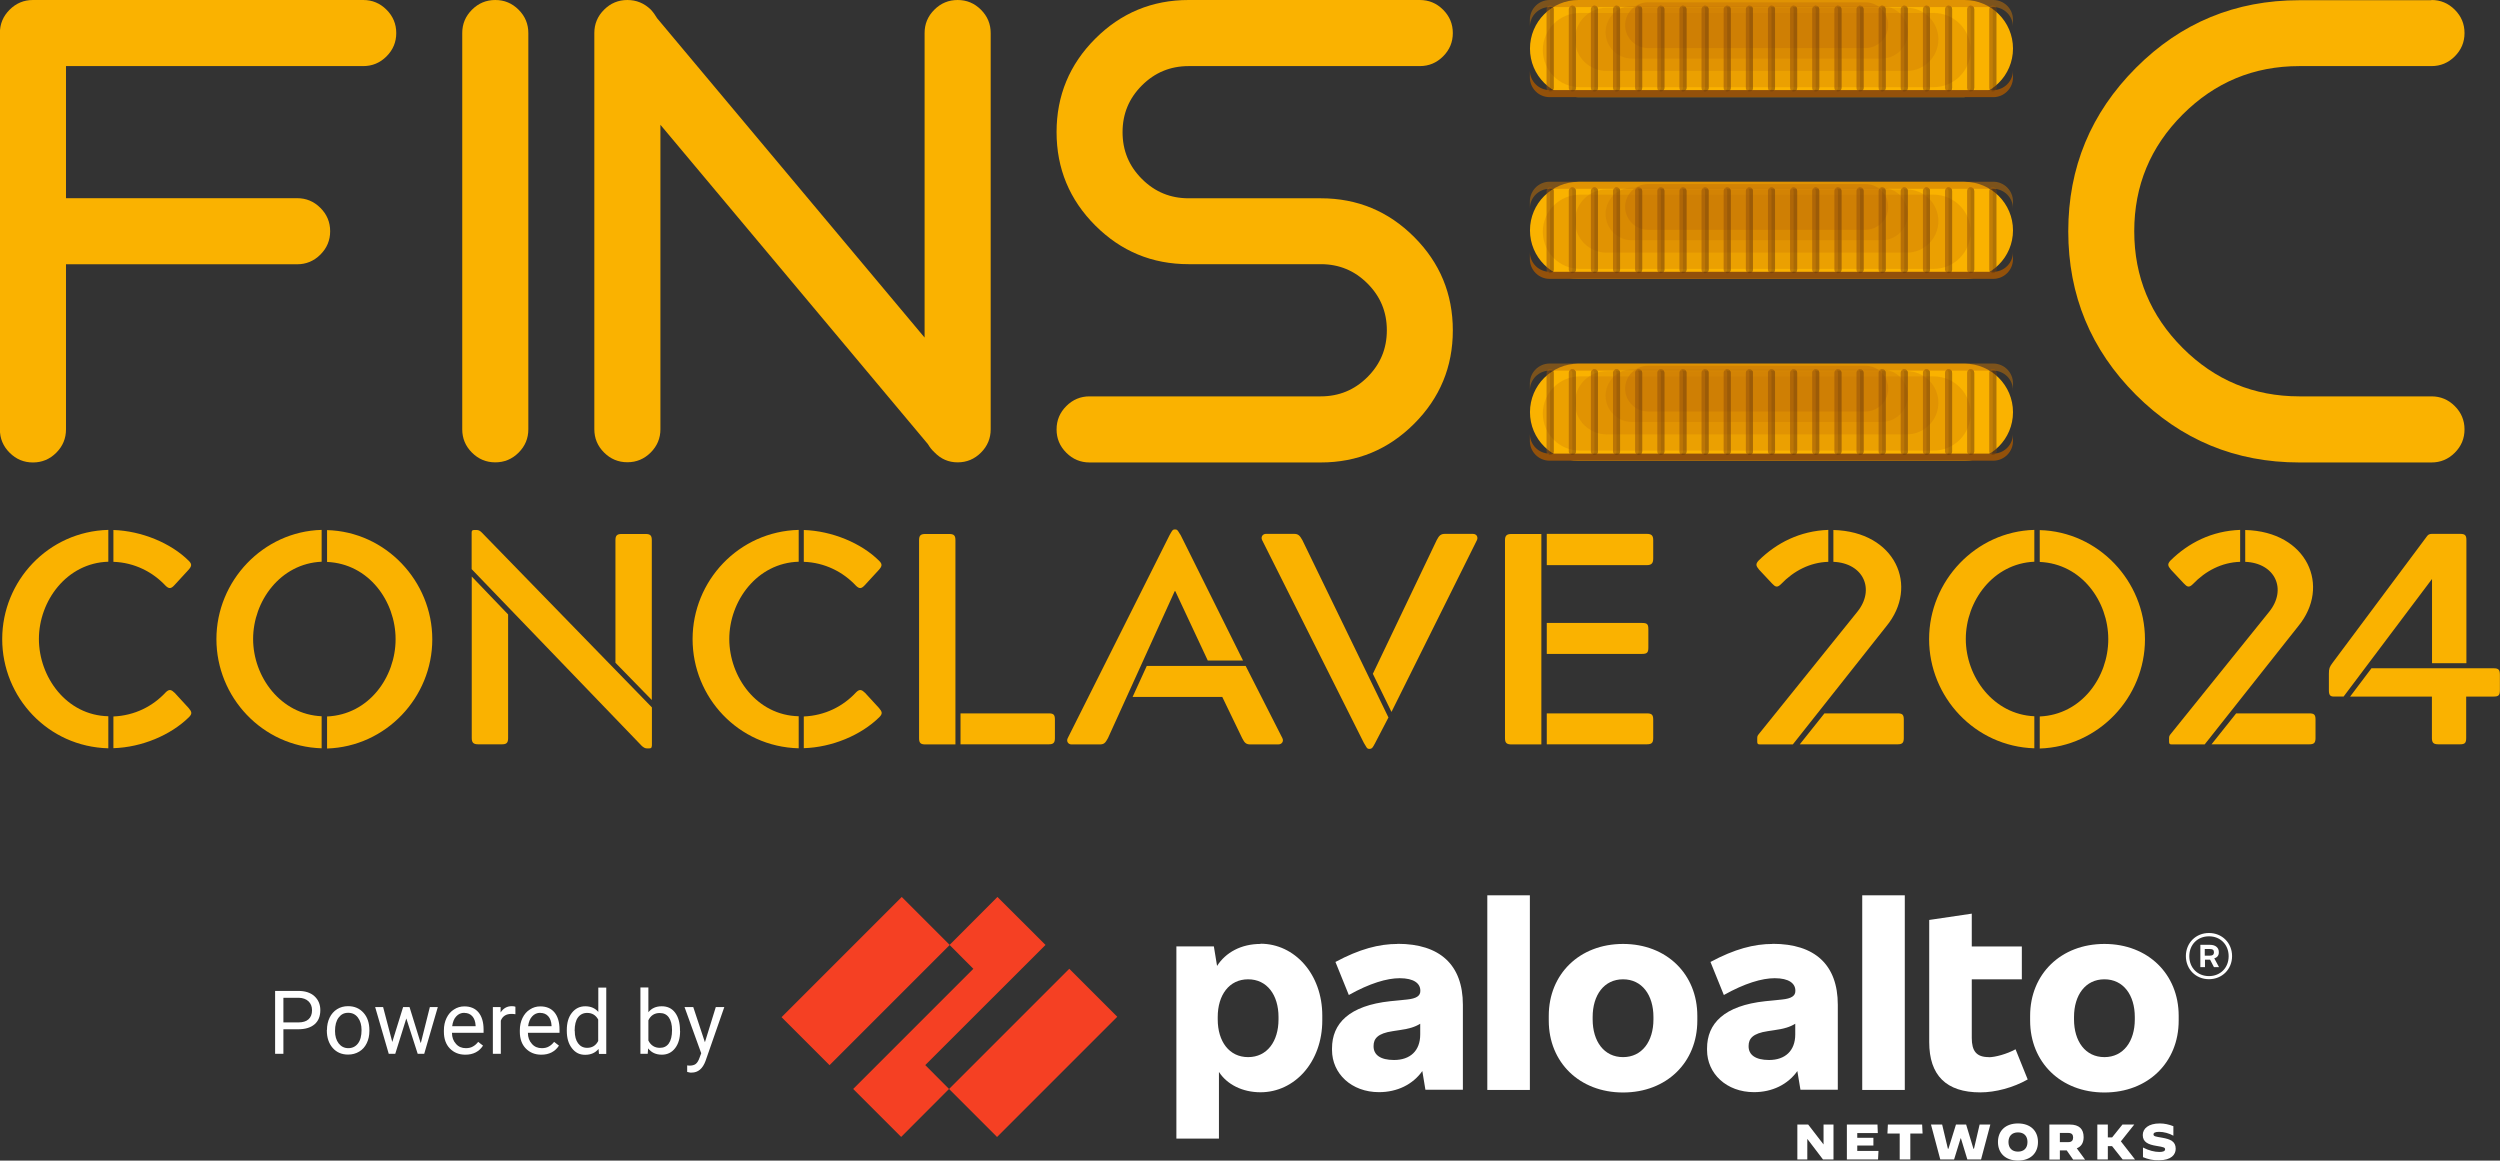 <?xml version="1.0" encoding="UTF-8"?>
<svg xmlns="http://www.w3.org/2000/svg" viewBox="0 0 226.18 105">
  <rect x="0" y="0" width="226.18" height="105" fill="#333333" stroke="none"/>
  <defs>
    <style>
      .cls-1 {
        opacity: .5;
      }

      .cls-1, .cls-2 {
        fill: #c77407;
        mix-blend-mode: screen;
      }

      .cls-1, .cls-2, .cls-3, .cls-4, .cls-5, .cls-6, .cls-7 {
        stroke-width: 0px;
      }

      .cls-2 {
        opacity: .28;
      }

      .cls-3 {
        fill: #f54023;
      }

      .cls-4 {
        fill: #fab200;
      }

      .cls-8 {
        isolation: isolate;
      }

      .cls-5 {
        fill: #703d09;
      }

      .cls-6 {
        fill: #fff;
      }

      .cls-9 {
        mix-blend-mode: multiply;
        opacity: .54;
      }

      .cls-7 {
        fill: #93510a;
      }
    </style>
  </defs>
  <g class="cls-8">
    <g id="Layer_2" data-name="Layer 2">
      <g id="OBJECTS">
        <g id="v3">
          <g>
            <g id="FINSEC_Logo" data-name="FINSEC Logo">
              <g>
                <path class="cls-4" d="M32.86,0c.82,0,1.52.29,2.11.88.59.59.88,1.29.88,2.11s-.29,1.52-.88,2.11c-.59.59-1.29.88-2.11.88H5.97v11.95h20.91c.82,0,1.52.29,2.11.88s.88,1.29.88,2.11-.29,1.52-.88,2.11-1.29.88-2.11.88H5.97v14.94c0,.82-.29,1.52-.88,2.11-.59.59-1.29.88-2.11.88s-1.52-.29-2.11-.88-.88-1.29-.88-2.11V2.99c0-.82.29-1.52.88-2.11s1.29-.88,2.11-.88h29.87Z"/>
                <path class="cls-4" d="M41.82,2.99c0-.82.29-1.52.88-2.11s1.29-.88,2.11-.88,1.52.29,2.11.88c.59.59.88,1.29.88,2.11v35.85c0,.82-.29,1.52-.88,2.11-.59.59-1.29.88-2.11.88s-1.52-.29-2.11-.88-.88-1.29-.88-2.11V2.99Z"/>
                <path class="cls-4" d="M59.75,38.83c0,.82-.29,1.52-.88,2.11-.59.59-1.29.88-2.11.88s-1.52-.29-2.11-.88-.88-1.29-.88-2.11V2.99c0-.82.29-1.52.88-2.11s1.29-.88,2.11-.88,1.52.29,2.12.87c.22.24.41.5.57.78l24.2,28.89V2.99c0-.82.29-1.52.88-2.11s1.29-.88,2.11-.88,1.52.29,2.11.88c.59.59.88,1.29.88,2.11v35.85c0,.82-.29,1.52-.88,2.11-.59.59-1.29.88-2.11.88s-1.51-.3-2.09-.9c-.24-.22-.44-.47-.6-.75l-24.2-28.89v27.54Z"/>
                <path class="cls-4" d="M128.45,0c.82,0,1.52.29,2.11.88.59.59.88,1.29.88,2.11s-.29,1.52-.88,2.11c-.59.59-1.29.88-2.11.88h-20.91c-1.65,0-3.06.58-4.23,1.75s-1.75,2.57-1.75,4.23.58,3.06,1.75,4.23,2.57,1.75,4.23,1.75h11.95c3.31,0,6.12,1.17,8.45,3.5s3.5,5.15,3.5,8.45-1.17,6.12-3.5,8.45-5.15,3.5-8.45,3.5h-20.91c-.82,0-1.52-.29-2.11-.88s-.88-1.29-.88-2.11.29-1.52.88-2.11,1.29-.88,2.11-.88h20.91c1.65,0,3.06-.58,4.23-1.75,1.17-1.17,1.75-2.57,1.75-4.23s-.58-3.06-1.75-4.23-2.57-1.75-4.23-1.75h-11.95c-3.31,0-6.12-1.17-8.45-3.5-2.33-2.33-3.5-5.15-3.5-8.45s1.17-6.12,3.5-8.45c2.33-2.33,5.15-3.5,8.45-3.5h20.91Z"/>
                <path class="cls-4" d="M219.98,0c.82,0,1.52.29,2.11.88.59.59.88,1.29.88,2.11s-.29,1.52-.88,2.11c-.59.59-1.29.88-2.11.88h-11.95c-4.12,0-7.64,1.46-10.56,4.38-2.92,2.92-4.38,6.44-4.38,10.56s1.46,7.64,4.38,10.56,6.44,4.38,10.56,4.38h11.95c.82,0,1.52.29,2.11.88.59.59.88,1.29.88,2.11s-.29,1.52-.88,2.11c-.59.59-1.29.88-2.11.88h-11.95c-5.78,0-10.7-2.04-14.79-6.12-4.08-4.08-6.12-9.01-6.12-14.79s2.04-10.7,6.12-14.79,9.01-6.12,14.79-6.12h11.95Z"/>
              </g>
              <g>
                <path class="cls-4" d="M177.73,8.79h-34.92c-2.43,0-4.39-1.97-4.39-4.39h0C138.42,1.97,140.38,0,142.81,0h34.92c2.43,0,4.39,1.97,4.39,4.39h0c0,2.43-1.97,4.39-4.39,4.39Z"/>
                <path class="cls-2" d="M174.93,7.89h-31.99c-1.86,0-3.36-1.51-3.36-3.36h0c0-1.86,1.51-3.36,3.36-3.36h31.99c1.86,0,3.36,1.51,3.36,3.36h0c0,1.86-1.51,3.36-3.36,3.36Z"/>
                <path class="cls-2" d="M172.51,6.42h-27.16c-1.58,0-2.86-1.28-2.86-2.86h0c0-1.58,1.28-2.86,2.86-2.86h27.16c1.58,0,2.86,1.28,2.86,2.86h0c0,1.58-1.28,2.86-2.86,2.86Z"/>
                <path class="cls-2" d="M170.23,5.3h-22.59c-1.31,0-2.38-1.06-2.38-2.38h0c0-1.31,1.06-2.38,2.38-2.38h22.59c1.31,0,2.38,1.06,2.38,2.38h0c0,1.31-1.06,2.38-2.38,2.38Z"/>
                <path class="cls-1" d="M168.76,4.35h-19.66c-1.14,0-2.07-.93-2.07-2.07h0c0-1.14.93-2.07,2.07-2.07h19.66c1.14,0,2.07.93,2.07,2.07h0c0,1.14-.93,2.07-2.07,2.07Z"/>
                <path class="cls-7" d="M180.33,8.15h-40.13c-.99,0-1.79-.8-1.79-1.79v.64c0,.99.8,1.79,1.79,1.79h40.13c.99,0,1.79-.8,1.79-1.79v-.64c0,.99-.8,1.79-1.79,1.79Z"/>
                <g class="cls-9">
                  <g>
                    <path class="cls-7" d="M140.24,8.28c-.18,0-.32-.14-.32-.32V.83c0-.18.14-.32.32-.32s.32.14.32.32v7.13c0,.18-.14.32-.32.32Z"/>
                    <path class="cls-5" d="M140.24.51c-.06,0-.11.02-.16.05.09.06.16.15.16.27v7.13c0,.12-.07.22-.16.27.05.03.1.05.16.05.18,0,.32-.14.32-.32V.83c0-.18-.14-.32-.32-.32Z"/>
                  </g>
                  <g>
                    <path class="cls-7" d="M142.25,8.28c-.18,0-.32-.14-.32-.32V.83c0-.18.14-.32.32-.32s.32.14.32.32v7.13c0,.18-.14.32-.32.32Z"/>
                    <path class="cls-5" d="M142.25.51c-.06,0-.11.02-.16.05.09.06.16.15.16.27v7.13c0,.12-.07.22-.16.27.05.03.1.05.16.05.18,0,.32-.14.32-.32V.83c0-.18-.14-.32-.32-.32Z"/>
                  </g>
                  <g>
                    <path class="cls-7" d="M144.25,8.28c-.18,0-.32-.14-.32-.32V.83c0-.18.14-.32.32-.32s.32.14.32.32v7.13c0,.18-.14.32-.32.32Z"/>
                    <path class="cls-5" d="M144.25.51c-.06,0-.11.02-.16.05.09.06.16.15.16.27v7.13c0,.12-.07.22-.16.27.05.03.1.05.16.05.18,0,.32-.14.32-.32V.83c0-.18-.14-.32-.32-.32Z"/>
                  </g>
                  <g>
                    <path class="cls-7" d="M146.25,8.28c-.18,0-.32-.14-.32-.32V.83c0-.18.14-.32.32-.32s.32.14.32.32v7.13c0,.18-.14.32-.32.32Z"/>
                    <path class="cls-5" d="M146.25.51c-.06,0-.11.02-.16.05.09.06.16.15.16.27v7.13c0,.12-.07.22-.16.27.05.03.1.05.16.05.18,0,.32-.14.32-.32V.83c0-.18-.14-.32-.32-.32Z"/>
                  </g>
                  <g>
                    <path class="cls-7" d="M148.25,8.28c-.18,0-.32-.14-.32-.32V.83c0-.18.14-.32.32-.32s.32.14.32.32v7.13c0,.18-.14.32-.32.32Z"/>
                    <path class="cls-5" d="M148.25.51c-.06,0-.11.02-.16.05.09.06.16.15.16.27v7.13c0,.12-.07.22-.16.27.05.03.1.05.16.05.18,0,.32-.14.32-.32V.83c0-.18-.14-.32-.32-.32Z"/>
                  </g>
                  <g>
                    <path class="cls-7" d="M150.26,8.28c-.18,0-.32-.14-.32-.32V.83c0-.18.14-.32.32-.32s.32.14.32.32v7.13c0,.18-.14.32-.32.32Z"/>
                    <path class="cls-5" d="M150.26.51c-.06,0-.11.02-.16.05.09.06.16.15.16.27v7.13c0,.12-.07.22-.16.27.05.03.1.05.16.05.18,0,.32-.14.32-.32V.83c0-.18-.14-.32-.32-.32Z"/>
                  </g>
                  <g>
                    <path class="cls-7" d="M152.26,8.28c-.18,0-.32-.14-.32-.32V.83c0-.18.14-.32.32-.32s.32.14.32.32v7.13c0,.18-.14.32-.32.32Z"/>
                    <path class="cls-5" d="M152.26.51c-.06,0-.11.02-.16.05.09.06.16.15.16.27v7.13c0,.12-.07.22-.16.27.05.03.1.05.16.05.18,0,.32-.14.32-.32V.83c0-.18-.14-.32-.32-.32Z"/>
                  </g>
                  <g>
                    <path class="cls-7" d="M154.26,8.28c-.18,0-.32-.14-.32-.32V.83c0-.18.14-.32.32-.32s.32.14.32.32v7.13c0,.18-.14.32-.32.32Z"/>
                    <path class="cls-5" d="M154.26.51c-.06,0-.11.02-.16.05.09.06.16.15.16.27v7.13c0,.12-.07.22-.16.27.05.03.1.05.16.05.18,0,.32-.14.32-.32V.83c0-.18-.14-.32-.32-.32Z"/>
                  </g>
                  <g>
                    <path class="cls-7" d="M156.26,8.28c-.18,0-.32-.14-.32-.32V.83c0-.18.14-.32.32-.32s.32.14.32.32v7.13c0,.18-.14.32-.32.32Z"/>
                    <path class="cls-5" d="M156.26.51c-.06,0-.11.02-.16.05.09.06.16.15.16.27v7.13c0,.12-.07.22-.16.27.05.03.1.05.16.05.18,0,.32-.14.32-.32V.83c0-.18-.14-.32-.32-.32Z"/>
                  </g>
                  <g>
                    <path class="cls-7" d="M158.27,8.28c-.18,0-.32-.14-.32-.32V.83c0-.18.14-.32.32-.32s.32.14.32.32v7.13c0,.18-.14.32-.32.32Z"/>
                    <path class="cls-5" d="M158.27.51c-.06,0-.11.02-.16.05.09.06.16.15.16.27v7.13c0,.12-.07.22-.16.27.05.03.1.05.16.05.18,0,.32-.14.32-.32V.83c0-.18-.14-.32-.32-.32Z"/>
                  </g>
                  <g>
                    <path class="cls-7" d="M160.27,8.28c-.18,0-.32-.14-.32-.32V.83c0-.18.14-.32.32-.32s.32.14.32.32v7.13c0,.18-.14.32-.32.32Z"/>
                    <path class="cls-5" d="M160.27.51c-.06,0-.11.02-.16.05.09.06.16.15.16.27v7.13c0,.12-.07.22-.16.27.05.03.1.05.16.05.18,0,.32-.14.32-.32V.83c0-.18-.14-.32-.32-.32Z"/>
                  </g>
                  <g>
                    <path class="cls-7" d="M162.27,8.28c-.18,0-.32-.14-.32-.32V.83c0-.18.14-.32.32-.32s.32.14.32.32v7.13c0,.18-.14.32-.32.32Z"/>
                    <path class="cls-5" d="M162.27.51c-.06,0-.11.02-.16.05.09.06.16.15.16.27v7.13c0,.12-.07.22-.16.27.05.03.1.05.16.05.18,0,.32-.14.32-.32V.83c0-.18-.14-.32-.32-.32Z"/>
                  </g>
                  <g>
                    <path class="cls-7" d="M164.27,8.28c-.18,0-.32-.14-.32-.32V.83c0-.18.14-.32.32-.32s.32.14.32.32v7.13c0,.18-.14.32-.32.32Z"/>
                    <path class="cls-5" d="M164.27.51c-.06,0-.11.02-.16.05.09.06.16.15.16.27v7.13c0,.12-.07.22-.16.27.05.03.1.05.16.05.18,0,.32-.14.32-.32V.83c0-.18-.14-.32-.32-.32Z"/>
                  </g>
                  <g>
                    <path class="cls-7" d="M166.28,8.28c-.18,0-.32-.14-.32-.32V.83c0-.18.14-.32.32-.32s.32.14.32.32v7.13c0,.18-.14.32-.32.32Z"/>
                    <path class="cls-5" d="M166.28.51c-.06,0-.11.02-.16.05.09.06.16.15.16.27v7.13c0,.12-.07.22-.16.27.05.03.1.05.16.05.18,0,.32-.14.32-.32V.83c0-.18-.14-.32-.32-.32Z"/>
                  </g>
                  <g>
                    <path class="cls-7" d="M168.28,8.28c-.18,0-.32-.14-.32-.32V.83c0-.18.14-.32.32-.32s.32.14.32.32v7.13c0,.18-.14.32-.32.32Z"/>
                    <path class="cls-5" d="M168.28.51c-.06,0-.11.02-.16.05.09.06.16.15.16.27v7.13c0,.12-.07.22-.16.27.05.03.1.05.16.05.18,0,.32-.14.32-.32V.83c0-.18-.14-.32-.32-.32Z"/>
                  </g>
                  <g>
                    <path class="cls-7" d="M170.28,8.28c-.18,0-.32-.14-.32-.32V.83c0-.18.14-.32.32-.32s.32.14.32.32v7.13c0,.18-.14.32-.32.32Z"/>
                    <path class="cls-5" d="M170.28.51c-.06,0-.11.02-.16.05.09.06.16.15.16.27v7.13c0,.12-.07.22-.16.27.05.03.1.05.16.05.18,0,.32-.14.32-.32V.83c0-.18-.14-.32-.32-.32Z"/>
                  </g>
                  <g>
                    <path class="cls-7" d="M172.28,8.28c-.18,0-.32-.14-.32-.32V.83c0-.18.14-.32.32-.32s.32.14.32.32v7.13c0,.18-.14.32-.32.32Z"/>
                    <path class="cls-5" d="M172.28.51c-.06,0-.11.02-.16.05.09.06.16.15.16.27v7.13c0,.12-.07.22-.16.27.05.03.1.05.16.05.18,0,.32-.14.32-.32V.83c0-.18-.14-.32-.32-.32Z"/>
                  </g>
                  <g>
                    <path class="cls-7" d="M174.29,8.28c-.18,0-.32-.14-.32-.32V.83c0-.18.14-.32.32-.32s.32.14.32.32v7.13c0,.18-.14.32-.32.32Z"/>
                    <path class="cls-5" d="M174.29.51c-.06,0-.11.02-.16.05.09.06.16.15.16.27v7.13c0,.12-.07.22-.16.27.05.03.1.05.16.05.18,0,.32-.14.32-.32V.83c0-.18-.14-.32-.32-.32Z"/>
                  </g>
                  <g>
                    <path class="cls-7" d="M176.29,8.28c-.18,0-.32-.14-.32-.32V.83c0-.18.14-.32.32-.32s.32.14.32.32v7.13c0,.18-.14.32-.32.32Z"/>
                    <path class="cls-5" d="M176.29.51c-.06,0-.11.02-.16.05.09.06.16.15.16.27v7.13c0,.12-.07.22-.16.27.05.03.1.05.16.05.18,0,.32-.14.32-.32V.83c0-.18-.14-.32-.32-.32Z"/>
                  </g>
                  <g>
                    <path class="cls-7" d="M178.29,8.28c-.18,0-.32-.14-.32-.32V.83c0-.18.14-.32.32-.32s.32.14.32.32v7.13c0,.18-.14.32-.32.32Z"/>
                    <path class="cls-5" d="M178.29.51c-.06,0-.11.02-.16.05.09.06.16.15.16.27v7.13c0,.12-.07.22-.16.27.05.03.1.05.16.05.18,0,.32-.14.32-.32V.83c0-.18-.14-.32-.32-.32Z"/>
                  </g>
                  <g>
                    <path class="cls-7" d="M180.29,8.28c-.18,0-.32-.14-.32-.32V.83c0-.18.14-.32.32-.32s.32.14.32.32v7.13c0,.18-.14.32-.32.32Z"/>
                    <path class="cls-5" d="M180.29.51c-.06,0-.11.02-.16.05.09.06.16.15.16.27v7.13c0,.12-.07.22-.16.27.05.03.1.05.16.05.18,0,.32-.14.32-.32V.83c0-.18-.14-.32-.32-.32Z"/>
                  </g>
                </g>
                <path class="cls-1" d="M180.33,0h-40.13c-.99,0-1.79.8-1.79,1.79v.64c0-.99.8-1.79,1.79-1.79h40.13c.99,0,1.79.8,1.79,1.79v-.64C182.12.8,181.32,0,180.33,0Z"/>
              </g>
              <g>
                <path class="cls-4" d="M177.73,41.68h-34.92c-2.43,0-4.39-1.97-4.39-4.39h0c0-2.43,1.97-4.39,4.39-4.39h34.92c2.43,0,4.39,1.97,4.39,4.39h0c0,2.43-1.97,4.39-4.39,4.39Z"/>
                <path class="cls-2" d="M174.93,40.77h-31.99c-1.86,0-3.36-1.51-3.36-3.36h0c0-1.86,1.51-3.36,3.36-3.36h31.99c1.86,0,3.36,1.51,3.36,3.36h0c0,1.86-1.51,3.36-3.36,3.36Z"/>
                <path class="cls-2" d="M172.51,39.3h-27.16c-1.58,0-2.86-1.28-2.86-2.86h0c0-1.58,1.28-2.86,2.86-2.86h27.16c1.58,0,2.86,1.28,2.86,2.86h0c0,1.58-1.28,2.86-2.86,2.86Z"/>
                <path class="cls-2" d="M170.23,38.18h-22.59c-1.31,0-2.38-1.06-2.38-2.38h0c0-1.31,1.06-2.38,2.38-2.38h22.59c1.31,0,2.38,1.06,2.38,2.38h0c0,1.31-1.06,2.38-2.38,2.38Z"/>
                <path class="cls-1" d="M168.76,37.23h-19.66c-1.14,0-2.07-.93-2.07-2.07h0c0-1.14.93-2.07,2.07-2.07h19.66c1.14,0,2.07.93,2.07,2.07h0c0,1.14-.93,2.07-2.07,2.07Z"/>
                <path class="cls-7" d="M180.33,41.04h-40.13c-.99,0-1.79-.8-1.79-1.79v.64c0,.99.8,1.79,1.79,1.79h40.13c.99,0,1.79-.8,1.79-1.79v-.64c0,.99-.8,1.79-1.79,1.79Z"/>
                <g class="cls-9">
                  <g>
                    <path class="cls-7" d="M140.24,41.17c-.18,0-.32-.14-.32-.32v-7.13c0-.18.14-.32.32-.32s.32.14.32.32v7.13c0,.18-.14.32-.32.32Z"/>
                    <path class="cls-5" d="M140.24,33.4c-.06,0-.11.02-.16.05.09.06.16.15.16.27v7.13c0,.12-.07.22-.16.27.05.03.1.05.16.05.18,0,.32-.14.32-.32v-7.13c0-.18-.14-.32-.32-.32Z"/>
                  </g>
                  <g>
                    <path class="cls-7" d="M142.25,41.17c-.18,0-.32-.14-.32-.32v-7.13c0-.18.14-.32.32-.32s.32.14.32.32v7.13c0,.18-.14.32-.32.32Z"/>
                    <path class="cls-5" d="M142.25,33.4c-.06,0-.11.02-.16.05.09.06.16.15.16.27v7.13c0,.12-.07.22-.16.27.05.03.1.05.16.05.18,0,.32-.14.32-.32v-7.13c0-.18-.14-.32-.32-.32Z"/>
                  </g>
                  <g>
                    <path class="cls-7" d="M144.25,41.17c-.18,0-.32-.14-.32-.32v-7.13c0-.18.14-.32.32-.32s.32.14.32.32v7.13c0,.18-.14.32-.32.32Z"/>
                    <path class="cls-5" d="M144.25,33.4c-.06,0-.11.02-.16.05.09.06.16.15.16.27v7.13c0,.12-.07.22-.16.27.05.03.1.05.16.05.18,0,.32-.14.32-.32v-7.13c0-.18-.14-.32-.32-.32Z"/>
                  </g>
                  <g>
                    <path class="cls-7" d="M146.25,41.17c-.18,0-.32-.14-.32-.32v-7.13c0-.18.14-.32.32-.32s.32.14.32.32v7.13c0,.18-.14.32-.32.32Z"/>
                    <path class="cls-5" d="M146.25,33.4c-.06,0-.11.02-.16.05.09.06.16.15.16.27v7.13c0,.12-.07.22-.16.27.05.03.1.05.16.05.18,0,.32-.14.32-.32v-7.13c0-.18-.14-.32-.32-.32Z"/>
                  </g>
                  <g>
                    <path class="cls-7" d="M148.25,41.17c-.18,0-.32-.14-.32-.32v-7.13c0-.18.14-.32.32-.32s.32.14.32.32v7.13c0,.18-.14.32-.32.32Z"/>
                    <path class="cls-5" d="M148.25,33.4c-.06,0-.11.02-.16.05.09.06.16.15.16.27v7.13c0,.12-.07.22-.16.27.05.03.1.05.16.05.18,0,.32-.14.32-.32v-7.13c0-.18-.14-.32-.32-.32Z"/>
                  </g>
                  <g>
                    <path class="cls-7" d="M150.26,41.17c-.18,0-.32-.14-.32-.32v-7.13c0-.18.14-.32.32-.32s.32.14.32.32v7.13c0,.18-.14.32-.32.32Z"/>
                    <path class="cls-5" d="M150.26,33.4c-.06,0-.11.02-.16.05.09.06.16.15.16.27v7.13c0,.12-.07.22-.16.27.05.03.1.05.16.05.18,0,.32-.14.32-.32v-7.13c0-.18-.14-.32-.32-.32Z"/>
                  </g>
                  <g>
                    <path class="cls-7" d="M152.26,41.17c-.18,0-.32-.14-.32-.32v-7.13c0-.18.14-.32.32-.32s.32.14.32.32v7.13c0,.18-.14.32-.32.32Z"/>
                    <path class="cls-5" d="M152.26,33.4c-.06,0-.11.02-.16.05.09.06.16.15.16.27v7.13c0,.12-.07.22-.16.27.05.03.1.05.16.05.18,0,.32-.14.32-.32v-7.13c0-.18-.14-.32-.32-.32Z"/>
                  </g>
                  <g>
                    <path class="cls-7" d="M154.26,41.17c-.18,0-.32-.14-.32-.32v-7.13c0-.18.14-.32.32-.32s.32.14.32.32v7.13c0,.18-.14.32-.32.32Z"/>
                    <path class="cls-5" d="M154.26,33.4c-.06,0-.11.02-.16.05.09.06.16.15.16.27v7.13c0,.12-.07.22-.16.27.05.03.1.05.16.05.18,0,.32-.14.32-.32v-7.13c0-.18-.14-.32-.32-.32Z"/>
                  </g>
                  <g>
                    <path class="cls-7" d="M156.26,41.17c-.18,0-.32-.14-.32-.32v-7.13c0-.18.14-.32.32-.32s.32.14.32.32v7.13c0,.18-.14.32-.32.32Z"/>
                    <path class="cls-5" d="M156.26,33.4c-.06,0-.11.02-.16.05.09.06.16.15.16.27v7.13c0,.12-.07.22-.16.27.05.03.1.05.16.05.18,0,.32-.14.32-.32v-7.13c0-.18-.14-.32-.32-.32Z"/>
                  </g>
                  <g>
                    <path class="cls-7" d="M158.27,41.17c-.18,0-.32-.14-.32-.32v-7.13c0-.18.14-.32.32-.32s.32.14.32.32v7.13c0,.18-.14.32-.32.32Z"/>
                    <path class="cls-5" d="M158.27,33.4c-.06,0-.11.02-.16.05.09.06.16.15.16.27v7.13c0,.12-.07.22-.16.27.05.03.1.05.16.05.18,0,.32-.14.32-.32v-7.13c0-.18-.14-.32-.32-.32Z"/>
                  </g>
                  <g>
                    <path class="cls-7" d="M160.27,41.17c-.18,0-.32-.14-.32-.32v-7.13c0-.18.14-.32.32-.32s.32.14.32.32v7.13c0,.18-.14.32-.32.32Z"/>
                    <path class="cls-5" d="M160.27,33.4c-.06,0-.11.02-.16.05.09.06.16.15.16.27v7.13c0,.12-.07.22-.16.27.05.03.1.05.16.05.18,0,.32-.14.32-.32v-7.13c0-.18-.14-.32-.32-.32Z"/>
                  </g>
                  <g>
                    <path class="cls-7" d="M162.27,41.17c-.18,0-.32-.14-.32-.32v-7.13c0-.18.14-.32.32-.32s.32.14.32.32v7.13c0,.18-.14.32-.32.32Z"/>
                    <path class="cls-5" d="M162.27,33.4c-.06,0-.11.02-.16.05.09.06.16.15.16.27v7.13c0,.12-.07.22-.16.27.05.03.1.05.16.05.18,0,.32-.14.32-.32v-7.13c0-.18-.14-.32-.32-.32Z"/>
                  </g>
                  <g>
                    <path class="cls-7" d="M164.27,41.17c-.18,0-.32-.14-.32-.32v-7.13c0-.18.14-.32.32-.32s.32.14.32.32v7.13c0,.18-.14.32-.32.32Z"/>
                    <path class="cls-5" d="M164.27,33.4c-.06,0-.11.02-.16.05.09.06.16.15.16.27v7.13c0,.12-.07.22-.16.27.05.03.1.05.16.05.18,0,.32-.14.32-.32v-7.13c0-.18-.14-.32-.32-.32Z"/>
                  </g>
                  <g>
                    <path class="cls-7" d="M166.28,41.17c-.18,0-.32-.14-.32-.32v-7.13c0-.18.14-.32.32-.32s.32.14.32.32v7.13c0,.18-.14.32-.32.32Z"/>
                    <path class="cls-5" d="M166.28,33.4c-.06,0-.11.02-.16.05.09.06.16.15.16.27v7.13c0,.12-.07.22-.16.27.05.03.1.05.16.05.18,0,.32-.14.32-.32v-7.13c0-.18-.14-.32-.32-.32Z"/>
                  </g>
                  <g>
                    <path class="cls-7" d="M168.28,41.17c-.18,0-.32-.14-.32-.32v-7.13c0-.18.14-.32.32-.32s.32.14.32.32v7.13c0,.18-.14.32-.32.32Z"/>
                    <path class="cls-5" d="M168.28,33.4c-.06,0-.11.02-.16.05.09.06.16.15.16.27v7.13c0,.12-.07.22-.16.27.05.03.1.05.16.05.18,0,.32-.14.32-.32v-7.13c0-.18-.14-.32-.32-.32Z"/>
                  </g>
                  <g>
                    <path class="cls-7" d="M170.28,41.17c-.18,0-.32-.14-.32-.32v-7.13c0-.18.14-.32.32-.32s.32.14.32.32v7.13c0,.18-.14.32-.32.32Z"/>
                    <path class="cls-5" d="M170.28,33.4c-.06,0-.11.02-.16.05.09.06.16.15.16.27v7.13c0,.12-.07.22-.16.27.05.03.1.05.16.05.18,0,.32-.14.32-.32v-7.13c0-.18-.14-.32-.32-.32Z"/>
                  </g>
                  <g>
                    <path class="cls-7" d="M172.28,41.17c-.18,0-.32-.14-.32-.32v-7.13c0-.18.14-.32.32-.32s.32.14.32.32v7.13c0,.18-.14.32-.32.32Z"/>
                    <path class="cls-5" d="M172.28,33.4c-.06,0-.11.02-.16.05.09.06.16.15.16.27v7.13c0,.12-.07.22-.16.27.05.03.1.05.16.05.18,0,.32-.14.32-.32v-7.13c0-.18-.14-.32-.32-.32Z"/>
                  </g>
                  <g>
                    <path class="cls-7" d="M174.29,41.17c-.18,0-.32-.14-.32-.32v-7.13c0-.18.14-.32.32-.32s.32.14.32.32v7.13c0,.18-.14.32-.32.32Z"/>
                    <path class="cls-5" d="M174.29,33.4c-.06,0-.11.02-.16.05.09.06.16.15.16.27v7.13c0,.12-.07.22-.16.27.05.03.1.05.16.05.18,0,.32-.14.32-.32v-7.13c0-.18-.14-.32-.32-.32Z"/>
                  </g>
                  <g>
                    <path class="cls-7" d="M176.29,41.17c-.18,0-.32-.14-.32-.32v-7.13c0-.18.14-.32.32-.32s.32.14.32.32v7.13c0,.18-.14.32-.32.32Z"/>
                    <path class="cls-5" d="M176.29,33.4c-.06,0-.11.02-.16.05.09.06.16.15.16.27v7.13c0,.12-.07.22-.16.27.05.03.1.05.16.05.18,0,.32-.14.32-.32v-7.13c0-.18-.14-.32-.32-.32Z"/>
                  </g>
                  <g>
                    <path class="cls-7" d="M178.29,41.17c-.18,0-.32-.14-.32-.32v-7.13c0-.18.14-.32.32-.32s.32.14.32.32v7.13c0,.18-.14.32-.32.32Z"/>
                    <path class="cls-5" d="M178.29,33.4c-.06,0-.11.02-.16.05.09.06.16.15.16.27v7.13c0,.12-.07.22-.16.27.05.03.1.05.16.05.18,0,.32-.14.32-.32v-7.13c0-.18-.14-.32-.32-.32Z"/>
                  </g>
                  <g>
                    <path class="cls-7" d="M180.29,41.17c-.18,0-.32-.14-.32-.32v-7.13c0-.18.14-.32.32-.32s.32.14.32.32v7.13c0,.18-.14.32-.32.32Z"/>
                    <path class="cls-5" d="M180.29,33.4c-.06,0-.11.02-.16.05.09.06.16.15.16.27v7.13c0,.12-.07.22-.16.27.05.03.1.05.16.05.18,0,.32-.14.32-.32v-7.13c0-.18-.14-.32-.32-.32Z"/>
                  </g>
                </g>
                <path class="cls-1" d="M180.33,32.89h-40.13c-.99,0-1.79.8-1.79,1.79v.64c0-.99.8-1.79,1.79-1.79h40.13c.99,0,1.79.8,1.79,1.79v-.64c0-.99-.8-1.79-1.79-1.79Z"/>
              </g>
              <g>
                <path class="cls-4" d="M177.73,25.23h-34.92c-2.43,0-4.39-1.97-4.39-4.39h0c0-2.43,1.97-4.39,4.39-4.39h34.92c2.43,0,4.39,1.97,4.39,4.39h0c0,2.43-1.97,4.39-4.39,4.39Z"/>
                <path class="cls-2" d="M174.93,24.33h-31.99c-1.86,0-3.36-1.51-3.36-3.36h0c0-1.86,1.51-3.36,3.36-3.36h31.99c1.86,0,3.36,1.51,3.36,3.36h0c0,1.86-1.51,3.36-3.36,3.36Z"/>
                <path class="cls-2" d="M172.51,22.86h-27.16c-1.58,0-2.86-1.28-2.86-2.86h0c0-1.58,1.28-2.86,2.86-2.86h27.16c1.58,0,2.86,1.28,2.86,2.86h0c0,1.58-1.28,2.86-2.86,2.86Z"/>
                <path class="cls-2" d="M170.23,21.74h-22.59c-1.31,0-2.38-1.06-2.38-2.38h0c0-1.31,1.06-2.38,2.38-2.38h22.59c1.31,0,2.38,1.06,2.38,2.38h0c0,1.31-1.06,2.38-2.38,2.38Z"/>
                <path class="cls-1" d="M168.76,20.79h-19.66c-1.14,0-2.07-.93-2.07-2.07h0c0-1.14.93-2.07,2.07-2.07h19.66c1.14,0,2.07.93,2.07,2.07h0c0,1.14-.93,2.07-2.07,2.07Z"/>
                <path class="cls-7" d="M180.33,24.59h-40.13c-.99,0-1.79-.8-1.79-1.79v.64c0,.99.8,1.79,1.79,1.79h40.13c.99,0,1.79-.8,1.79-1.79v-.64c0,.99-.8,1.79-1.79,1.79Z"/>
                <g class="cls-9">
                  <g>
                    <path class="cls-7" d="M140.24,24.72c-.18,0-.32-.14-.32-.32v-7.13c0-.18.14-.32.32-.32s.32.14.32.32v7.13c0,.18-.14.32-.32.32Z"/>
                    <path class="cls-5" d="M140.24,16.95c-.06,0-.11.02-.16.05.09.06.16.15.16.27v7.13c0,.12-.07.22-.16.27.05.03.1.05.16.05.18,0,.32-.14.32-.32v-7.13c0-.18-.14-.32-.32-.32Z"/>
                  </g>
                  <g>
                    <path class="cls-7" d="M142.25,24.72c-.18,0-.32-.14-.32-.32v-7.13c0-.18.14-.32.32-.32s.32.14.32.32v7.13c0,.18-.14.32-.32.32Z"/>
                    <path class="cls-5" d="M142.25,16.95c-.06,0-.11.02-.16.05.09.06.16.15.16.27v7.13c0,.12-.07.22-.16.27.05.03.1.05.16.05.18,0,.32-.14.32-.32v-7.13c0-.18-.14-.32-.32-.32Z"/>
                  </g>
                  <g>
                    <path class="cls-7" d="M144.25,24.72c-.18,0-.32-.14-.32-.32v-7.13c0-.18.14-.32.32-.32s.32.14.32.32v7.13c0,.18-.14.32-.32.32Z"/>
                    <path class="cls-5" d="M144.25,16.95c-.06,0-.11.02-.16.05.09.06.16.15.16.27v7.13c0,.12-.07.22-.16.27.05.03.1.05.16.05.18,0,.32-.14.32-.32v-7.13c0-.18-.14-.32-.32-.32Z"/>
                  </g>
                  <g>
                    <path class="cls-7" d="M146.25,24.72c-.18,0-.32-.14-.32-.32v-7.13c0-.18.14-.32.32-.32s.32.14.32.32v7.13c0,.18-.14.32-.32.32Z"/>
                    <path class="cls-5" d="M146.25,16.95c-.06,0-.11.02-.16.05.09.06.16.15.16.27v7.13c0,.12-.07.22-.16.27.05.03.1.05.16.05.18,0,.32-.14.32-.32v-7.13c0-.18-.14-.32-.32-.32Z"/>
                  </g>
                  <g>
                    <path class="cls-7" d="M148.25,24.72c-.18,0-.32-.14-.32-.32v-7.13c0-.18.14-.32.32-.32s.32.14.32.32v7.13c0,.18-.14.32-.32.32Z"/>
                    <path class="cls-5" d="M148.25,16.95c-.06,0-.11.02-.16.05.09.06.16.15.16.27v7.13c0,.12-.07.22-.16.27.05.03.1.05.16.05.18,0,.32-.14.32-.32v-7.13c0-.18-.14-.32-.32-.32Z"/>
                  </g>
                  <g>
                    <path class="cls-7" d="M150.26,24.72c-.18,0-.32-.14-.32-.32v-7.13c0-.18.14-.32.32-.32s.32.14.32.32v7.13c0,.18-.14.32-.32.32Z"/>
                    <path class="cls-5" d="M150.26,16.95c-.06,0-.11.02-.16.05.09.06.16.15.16.27v7.13c0,.12-.07.22-.16.27.05.03.1.05.16.05.18,0,.32-.14.32-.32v-7.13c0-.18-.14-.32-.32-.32Z"/>
                  </g>
                  <g>
                    <path class="cls-7" d="M152.26,24.72c-.18,0-.32-.14-.32-.32v-7.13c0-.18.14-.32.32-.32s.32.14.32.32v7.13c0,.18-.14.32-.32.32Z"/>
                    <path class="cls-5" d="M152.26,16.95c-.06,0-.11.02-.16.05.09.06.16.15.16.27v7.13c0,.12-.07.22-.16.27.05.03.1.05.16.05.18,0,.32-.14.32-.32v-7.13c0-.18-.14-.32-.32-.32Z"/>
                  </g>
                  <g>
                    <path class="cls-7" d="M154.26,24.72c-.18,0-.32-.14-.32-.32v-7.13c0-.18.14-.32.32-.32s.32.14.32.32v7.13c0,.18-.14.32-.32.32Z"/>
                    <path class="cls-5" d="M154.26,16.95c-.06,0-.11.02-.16.05.09.06.16.15.16.27v7.13c0,.12-.07.22-.16.27.05.03.1.05.16.05.18,0,.32-.14.32-.32v-7.13c0-.18-.14-.32-.32-.32Z"/>
                  </g>
                  <g>
                    <path class="cls-7" d="M156.26,24.72c-.18,0-.32-.14-.32-.32v-7.13c0-.18.14-.32.32-.32s.32.14.32.32v7.13c0,.18-.14.32-.32.32Z"/>
                    <path class="cls-5" d="M156.26,16.95c-.06,0-.11.02-.16.05.09.06.16.15.16.27v7.13c0,.12-.07.22-.16.27.05.03.1.05.16.05.18,0,.32-.14.32-.32v-7.13c0-.18-.14-.32-.32-.32Z"/>
                  </g>
                  <g>
                    <path class="cls-7" d="M158.27,24.72c-.18,0-.32-.14-.32-.32v-7.13c0-.18.14-.32.32-.32s.32.14.32.32v7.13c0,.18-.14.32-.32.32Z"/>
                    <path class="cls-5" d="M158.27,16.95c-.06,0-.11.02-.16.05.09.06.16.15.16.27v7.13c0,.12-.07.22-.16.27.05.03.1.05.16.05.18,0,.32-.14.32-.32v-7.13c0-.18-.14-.32-.32-.32Z"/>
                  </g>
                  <g>
                    <path class="cls-7" d="M160.27,24.72c-.18,0-.32-.14-.32-.32v-7.13c0-.18.14-.32.32-.32s.32.14.32.32v7.13c0,.18-.14.32-.32.32Z"/>
                    <path class="cls-5" d="M160.27,16.95c-.06,0-.11.02-.16.05.09.06.16.15.16.27v7.13c0,.12-.07.22-.16.27.05.03.1.05.16.05.18,0,.32-.14.32-.32v-7.13c0-.18-.14-.32-.32-.32Z"/>
                  </g>
                  <g>
                    <path class="cls-7" d="M162.27,24.72c-.18,0-.32-.14-.32-.32v-7.13c0-.18.14-.32.32-.32s.32.14.32.32v7.13c0,.18-.14.32-.32.32Z"/>
                    <path class="cls-5" d="M162.27,16.95c-.06,0-.11.02-.16.05.09.06.16.15.16.27v7.13c0,.12-.07.22-.16.27.05.03.1.05.16.05.18,0,.32-.14.32-.32v-7.13c0-.18-.14-.32-.32-.32Z"/>
                  </g>
                  <g>
                    <path class="cls-7" d="M164.27,24.72c-.18,0-.32-.14-.32-.32v-7.13c0-.18.14-.32.32-.32s.32.14.32.32v7.13c0,.18-.14.32-.32.32Z"/>
                    <path class="cls-5" d="M164.27,16.95c-.06,0-.11.02-.16.05.09.06.16.15.16.27v7.13c0,.12-.07.22-.16.27.05.03.1.05.16.05.18,0,.32-.14.32-.32v-7.13c0-.18-.14-.32-.32-.32Z"/>
                  </g>
                  <g>
                    <path class="cls-7" d="M166.28,24.72c-.18,0-.32-.14-.32-.32v-7.13c0-.18.14-.32.32-.32s.32.14.32.32v7.13c0,.18-.14.32-.32.32Z"/>
                    <path class="cls-5" d="M166.28,16.95c-.06,0-.11.02-.16.05.09.06.16.15.16.27v7.13c0,.12-.07.22-.16.27.05.03.1.05.16.05.18,0,.32-.14.32-.32v-7.13c0-.18-.14-.32-.32-.32Z"/>
                  </g>
                  <g>
                    <path class="cls-7" d="M168.28,24.72c-.18,0-.32-.14-.32-.32v-7.13c0-.18.14-.32.32-.32s.32.14.32.32v7.13c0,.18-.14.32-.32.32Z"/>
                    <path class="cls-5" d="M168.28,16.95c-.06,0-.11.02-.16.05.09.06.16.15.16.27v7.13c0,.12-.07.22-.16.27.05.03.1.05.16.05.18,0,.32-.14.32-.32v-7.13c0-.18-.14-.32-.32-.32Z"/>
                  </g>
                  <g>
                    <path class="cls-7" d="M170.28,24.72c-.18,0-.32-.14-.32-.32v-7.13c0-.18.14-.32.32-.32s.32.14.32.32v7.13c0,.18-.14.32-.32.32Z"/>
                    <path class="cls-5" d="M170.28,16.95c-.06,0-.11.02-.16.05.09.06.16.15.16.27v7.13c0,.12-.07.22-.16.27.05.03.1.05.16.05.18,0,.32-.14.32-.32v-7.13c0-.18-.14-.32-.32-.32Z"/>
                  </g>
                  <g>
                    <path class="cls-7" d="M172.28,24.72c-.18,0-.32-.14-.32-.32v-7.13c0-.18.14-.32.32-.32s.32.14.32.32v7.13c0,.18-.14.32-.32.32Z"/>
                    <path class="cls-5" d="M172.28,16.95c-.06,0-.11.02-.16.05.09.06.16.15.16.27v7.13c0,.12-.07.22-.16.27.05.03.1.05.16.05.18,0,.32-.14.32-.32v-7.13c0-.18-.14-.32-.32-.32Z"/>
                  </g>
                  <g>
                    <path class="cls-7" d="M174.29,24.72c-.18,0-.32-.14-.32-.32v-7.13c0-.18.14-.32.32-.32s.32.14.32.32v7.13c0,.18-.14.32-.32.32Z"/>
                    <path class="cls-5" d="M174.29,16.95c-.06,0-.11.02-.16.05.09.06.16.15.16.27v7.13c0,.12-.07.22-.16.27.05.03.1.05.16.05.18,0,.32-.14.32-.32v-7.13c0-.18-.14-.32-.32-.32Z"/>
                  </g>
                  <g>
                    <path class="cls-7" d="M176.29,24.72c-.18,0-.32-.14-.32-.32v-7.13c0-.18.14-.32.32-.32s.32.14.32.32v7.13c0,.18-.14.32-.32.32Z"/>
                    <path class="cls-5" d="M176.29,16.95c-.06,0-.11.02-.16.05.09.06.16.15.16.27v7.13c0,.12-.07.22-.16.27.05.03.1.05.16.05.18,0,.32-.14.32-.32v-7.13c0-.18-.14-.32-.32-.32Z"/>
                  </g>
                  <g>
                    <path class="cls-7" d="M178.29,24.72c-.18,0-.32-.14-.32-.32v-7.13c0-.18.14-.32.32-.32s.32.14.32.32v7.13c0,.18-.14.32-.32.32Z"/>
                    <path class="cls-5" d="M178.29,16.95c-.06,0-.11.02-.16.05.09.06.16.15.16.27v7.13c0,.12-.07.22-.16.27.05.03.1.05.16.05.18,0,.32-.14.32-.32v-7.13c0-.18-.14-.32-.32-.32Z"/>
                  </g>
                  <g>
                    <path class="cls-7" d="M180.29,24.72c-.18,0-.32-.14-.32-.32v-7.13c0-.18.14-.32.32-.32s.32.14.32.32v7.13c0,.18-.14.32-.32.32Z"/>
                    <path class="cls-5" d="M180.29,16.95c-.06,0-.11.02-.16.05.09.06.16.15.16.27v7.13c0,.12-.07.22-.16.27.05.03.1.05.16.05.18,0,.32-.14.32-.32v-7.13c0-.18-.14-.32-.32-.32Z"/>
                  </g>
                </g>
                <path class="cls-1" d="M180.33,16.44h-40.13c-.99,0-1.79.8-1.79,1.79v.64c0-.99.8-1.79,1.79-1.79h40.13c.99,0,1.79.8,1.79,1.79v-.64c0-.99-.8-1.79-1.79-1.79Z"/>
              </g>
              <g>
                <path class="cls-4" d="M9.8,67.7c-5.47-.14-9.6-4.62-9.6-9.88s4.16-9.74,9.6-9.88v2.88c-3.78.11-6.28,3.56-6.28,6.99s2.48,6.91,6.28,6.99v2.88ZM10.26,47.95c2.53.08,5.2,1.17,6.83,2.8.3.3.25.49-.05.82l-1.25,1.36c-.3.33-.49.38-.82.05-1.14-1.22-2.8-2.09-4.71-2.15v-2.88ZM10.26,64.82c1.93-.08,3.56-.92,4.73-2.18.33-.33.52-.24.82.05l1.25,1.36c.3.35.35.52.03.84-1.66,1.63-4.27,2.72-6.83,2.8v-2.88Z"/>
                <path class="cls-4" d="M29.1,67.7c-5.36-.16-9.52-4.62-9.52-9.88s4.22-9.74,9.52-9.88v2.88c-3.73.16-6.2,3.56-6.2,6.99s2.5,6.83,6.2,6.99v2.88ZM29.59,64.82c3.78-.16,6.2-3.56,6.2-6.99s-2.42-6.83-6.2-6.99v-2.88c5.31.14,9.52,4.62,9.52,9.88s-4.19,9.71-9.52,9.88v-2.88Z"/>
                <path class="cls-4" d="M58.97,67.46c0,.19-.05.25-.25.25h-.19c-.16,0-.3-.08-.46-.22l-15.4-16v-3.29c0-.19.05-.25.25-.25h.22c.16,0,.3.08.44.22l15.4,15.83v3.46ZM45.97,55.59v11.18c0,.44-.14.57-.57.57h-2.12c-.44,0-.6-.14-.6-.57v-14.61l3.29,3.43ZM55.68,59.95v-11.07c0-.43.14-.57.57-.57h2.15c.44,0,.57.14.57.57v14.45l-3.29-3.37Z"/>
                <path class="cls-4" d="M72.26,67.7c-5.47-.14-9.6-4.62-9.6-9.88s4.16-9.74,9.6-9.88v2.88c-3.78.11-6.28,3.56-6.28,6.99s2.48,6.91,6.28,6.99v2.88ZM72.72,47.95c2.53.08,5.2,1.17,6.83,2.8.3.3.25.49-.05.82l-1.25,1.36c-.3.33-.49.38-.82.05-1.14-1.22-2.8-2.09-4.71-2.15v-2.88ZM72.72,64.82c1.93-.08,3.56-.92,4.73-2.18.33-.33.52-.24.82.05l1.25,1.36c.3.35.35.52.03.84-1.66,1.63-4.27,2.72-6.83,2.8v-2.88Z"/>
                <path class="cls-4" d="M86.44,67.35h-2.72c-.44,0-.57-.14-.57-.57v-17.9c0-.43.14-.57.57-.57h2.15c.44,0,.57.14.57.57v18.47ZM86.9,64.54h7.97c.44,0,.57.11.57.57v1.66c0,.44-.14.57-.57.57h-7.97v-2.8Z"/>
                <path class="cls-4" d="M109.27,59.76l-2.94-6.28h-.05l-6.04,13.3c-.24.44-.35.57-.76.57h-2.53c-.33,0-.49-.3-.35-.57l9.2-18.34c.19-.33.27-.54.46-.54h.08c.22,0,.27.22.49.54l5.63,11.32h-3.18ZM112.7,60.25l3.32,6.53c.14.27-.03.57-.38.57h-2.5c-.41,0-.54-.14-.76-.57l-1.8-3.73h-8.11l1.28-2.8h8.95Z"/>
                <path class="cls-4" d="M125.62,64.9l-1.2,2.31c-.19.35-.27.54-.49.54h-.08c-.19,0-.24-.19-.46-.54l-9.2-18.34c-.14-.27.03-.57.35-.57h2.53c.38,0,.52.14.76.57l7.78,16.03ZM124.21,60.95l5.77-12.08c.22-.43.38-.57.76-.57h2.5c.41,0,.49.35.38.57l-7.73,15.54-1.69-3.46Z"/>
                <path class="cls-4" d="M139.45,67.35h-2.69c-.46,0-.6-.14-.6-.57v-17.9c0-.43.16-.57.6-.57h2.69v19.04ZM139.94,48.3h9.03c.44,0,.6.14.6.57v1.66c0,.44-.16.6-.6.6h-9.03v-2.83ZM139.94,56.36h8.62c.46,0,.57.11.57.57v1.66c0,.44-.11.57-.57.57h-8.62v-2.8ZM139.94,64.54h9.03c.46,0,.6.11.6.57v1.66c0,.44-.14.57-.6.57h-9.03v-2.8Z"/>
                <path class="cls-4" d="M165.41,50.83c-1.66.05-3.13.82-4.27,2.01-.35.35-.52.27-.82-.05l-1.17-1.25c-.27-.33-.35-.49-.05-.82,1.63-1.61,3.75-2.69,6.31-2.78v2.88ZM165.87,47.95c5.63.14,7.78,5.09,4.79,8.71l-8.46,10.69h-2.97c-.19,0-.25-.05-.25-.25v-.33c0-.19.05-.25.25-.49l8.79-10.91c1.66-2.04.57-4.43-2.15-4.54v-2.88ZM165.06,64.54h6.61c.44,0,.57.11.57.57v1.66c0,.44-.14.57-.57.57h-8.84l2.23-2.8Z"/>
                <path class="cls-4" d="M184.05,67.7c-5.36-.16-9.52-4.62-9.52-9.88s4.22-9.74,9.52-9.88v2.88c-3.73.16-6.2,3.56-6.2,6.99s2.5,6.83,6.2,6.99v2.88ZM184.54,64.82c3.78-.16,6.2-3.56,6.2-6.99s-2.42-6.83-6.2-6.99v-2.88c5.31.14,9.52,4.62,9.52,9.88s-4.19,9.71-9.52,9.88v-2.88Z"/>
                <path class="cls-4" d="M202.67,50.83c-1.66.05-3.13.82-4.27,2.01-.35.35-.52.27-.82-.05l-1.17-1.25c-.27-.33-.35-.49-.05-.82,1.63-1.61,3.75-2.69,6.31-2.78v2.88ZM203.13,47.95c5.63.14,7.78,5.09,4.79,8.71l-8.46,10.69h-2.97c-.19,0-.25-.05-.25-.25v-.33c0-.19.05-.25.25-.49l8.79-10.91c1.66-2.04.57-4.43-2.15-4.54v-2.88ZM202.31,64.54h6.61c.44,0,.57.11.57.57v1.66c0,.44-.14.57-.57.57h-8.84l2.23-2.8Z"/>
                <path class="cls-4" d="M220.03,60v-7.62l-8,10.64h-.87c-.35,0-.46-.14-.46-.57v-1.5c0-.46.05-.6.33-.98l8.54-11.45c.08-.11.19-.22.44-.22h2.56c.46,0,.57.14.57.57v11.13h-3.1ZM225.6,60.46c.46,0,.57.14.57.6v1.39c0,.44-.11.57-.57.57h-2.48v3.75c0,.44-.11.57-.57.57h-1.93c-.46,0-.6-.14-.6-.57v-3.75h-7.4l1.93-2.56h11.05Z"/>
              </g>
            </g>
            <g id="Powered_by" data-name="Powered by">
              <g>
                <path class="cls-6" d="M25.64,93.11v2.23h-.75v-5.69h2.1c.62,0,1.11.16,1.46.48.35.32.53.74.53,1.26,0,.55-.17.98-.52,1.28-.35.3-.84.45-1.48.45h-1.34ZM25.64,92.5h1.35c.4,0,.71-.09.92-.28.21-.19.32-.46.32-.82,0-.34-.11-.61-.32-.81-.21-.2-.51-.31-.88-.32h-1.39v2.23Z"/>
                <path class="cls-6" d="M29.58,93.19c0-.41.08-.79.24-1.12.16-.33.39-.59.68-.77.29-.18.62-.27.99-.27.58,0,1.04.2,1.4.6s.53.93.53,1.59v.05c0,.41-.08.78-.24,1.11-.16.33-.38.58-.68.76s-.63.27-1.01.27c-.57,0-1.04-.2-1.39-.6s-.53-.93-.53-1.58v-.05ZM30.31,93.27c0,.47.11.84.33,1.13.22.28.51.43.87.43s.66-.14.88-.43c.22-.29.32-.69.32-1.21,0-.46-.11-.84-.33-1.13-.22-.29-.51-.43-.88-.43s-.64.14-.86.43-.33.69-.33,1.22Z"/>
                <path class="cls-6" d="M38.08,94.34l.81-3.23h.72l-1.23,4.23h-.59l-1.03-3.2-1,3.2h-.59l-1.23-4.23h.72l.83,3.16.98-3.16h.58l1,3.23Z"/>
                <path class="cls-6" d="M42.1,95.42c-.57,0-1.04-.19-1.4-.56s-.54-.88-.54-1.51v-.13c0-.42.08-.79.24-1.12s.38-.59.67-.77c.29-.19.6-.28.94-.28.55,0,.98.18,1.28.54s.46.88.46,1.55v.3h-2.86c0,.42.13.75.37,1.01.23.26.53.38.89.38.25,0,.47-.05.65-.16.18-.1.33-.24.46-.41l.44.34c-.35.54-.89.82-1.59.82ZM42.01,91.63c-.29,0-.54.11-.73.32-.2.21-.32.51-.37.89h2.12v-.05c-.02-.37-.12-.65-.3-.85-.18-.2-.42-.3-.72-.3Z"/>
                <path class="cls-6" d="M46.63,91.76c-.11-.02-.23-.03-.36-.03-.47,0-.8.2-.96.61v3h-.72v-4.23h.7v.49c.25-.38.58-.57,1.02-.57.14,0,.25.02.32.05v.67Z"/>
                <path class="cls-6" d="M48.97,95.42c-.57,0-1.04-.19-1.4-.56s-.54-.88-.54-1.51v-.13c0-.42.08-.79.24-1.12s.38-.59.67-.77c.29-.19.6-.28.94-.28.55,0,.98.18,1.28.54s.46.88.46,1.55v.3h-2.86c0,.42.13.75.37,1.01.23.26.53.38.89.38.25,0,.47-.05.65-.16.18-.1.33-.24.46-.41l.44.34c-.35.54-.89.82-1.59.82ZM48.88,91.63c-.29,0-.54.11-.73.32-.2.21-.32.51-.37.89h2.12v-.05c-.02-.37-.12-.65-.3-.85-.18-.2-.42-.3-.72-.3Z"/>
                <path class="cls-6" d="M51.28,93.19c0-.65.15-1.17.46-1.56.31-.39.71-.59,1.21-.59s.89.17,1.18.51v-2.2h.72v6h-.66l-.04-.45c-.29.35-.69.53-1.21.53s-.89-.2-1.2-.6-.46-.92-.46-1.57v-.05ZM52,93.27c0,.48.1.85.3,1.12.2.27.47.41.82.41.46,0,.79-.21,1-.62v-1.94c-.22-.4-.55-.6-1-.6-.35,0-.63.14-.83.41-.2.27-.3.68-.3,1.21Z"/>
                <path class="cls-6" d="M61.53,93.27c0,.65-.15,1.17-.45,1.56s-.7.59-1.2.59c-.53,0-.95-.19-1.24-.57l-.04.49h-.66v-6h.72v2.24c.29-.36.69-.54,1.21-.54s.92.19,1.21.58.44.92.44,1.59v.06ZM60.8,93.19c0-.49-.1-.87-.29-1.14-.19-.27-.46-.4-.82-.4-.48,0-.82.22-1.03.66v1.83c.22.44.57.66,1.04.66.35,0,.62-.13.81-.4.19-.27.29-.67.29-1.21Z"/>
                <path class="cls-6" d="M63.78,94.28l.98-3.17h.77l-1.7,4.88c-.26.7-.68,1.05-1.25,1.05h-.14s-.27-.06-.27-.06v-.59l.2.02c.24,0,.44-.05.57-.15s.25-.28.34-.54l.16-.43-1.51-4.18h.79l1.05,3.17Z"/>
              </g>
              <g>
                <path class="cls-6" d="M126.45,85.4c-1.69,0-3.45.46-5.63,1.63l1.21,2.99c1.89-1.06,3.45-1.52,4.6-1.52,1.3,0,1.87.48,1.87,1.12v.04c0,.44-.35.68-1.21.77l-1.5.15c-3.74.4-5.28,2.02-5.28,4.27v.15c0,2.13,1.76,3.81,4.25,3.81,1.64,0,3.06-.69,3.92-1.91l.28,1.69h3.39v-7.68c0-3.63-2.09-5.52-5.9-5.52M126.12,95.9c-1.25,0-1.85-.48-1.85-1.23v-.04c0-.66.37-1.14,1.74-1.34l.59-.09c.87-.12,1.4-.28,1.89-.58v.97c0,1.48-.91,2.31-2.37,2.31"/>
                <polygon class="cls-3" points="94.59 85.49 90.24 81.15 85.91 85.49 88.06 87.65 77.19 98.52 81.53 102.86 85.86 98.52 83.71 96.36 94.59 85.49"/>
                <rect class="cls-3" x="70.62" y="85.69" width="15.38" height="6.14" transform="translate(-39.82 81.37) rotate(-45)"/>
                <rect class="cls-3" x="85.78" y="92.19" width="15.38" height="6.14" transform="translate(-39.98 93.99) rotate(-45)"/>
                <rect class="cls-6" x="134.56" y="81" width="3.85" height="17.61"/>
                <path class="cls-6" d="M114.04,85.4c-1.75,0-3.15.77-3.93,1.99l-.29-1.77h-3.39v17.39h3.85v-6.03c.73,1.13,2.12,1.84,3.76,1.84,3.08,0,5.59-2.73,5.59-6.5v-.44c0-3.76-2.51-6.5-5.59-6.5M115.67,92.23c0,1.98-1.03,3.41-2.75,3.41s-2.75-1.43-2.75-3.41v-.22c0-1.98,1.03-3.41,2.75-3.41s2.75,1.43,2.75,3.41v.22Z"/>
                <path class="cls-6" d="M190.39,85.4c-3.94,0-6.72,2.73-6.72,6.5v.44c0,3.76,2.77,6.5,6.72,6.5s6.72-2.73,6.72-6.5v-.44c0-3.76-2.77-6.5-6.72-6.5M193.14,92.23c0,1.98-1.03,3.41-2.75,3.41s-2.75-1.43-2.75-3.41v-.22c0-1.98,1.03-3.41,2.75-3.41s2.75,1.43,2.75,3.41v.22Z"/>
                <path class="cls-6" d="M200.74,86.19v-.07c0-.37-.29-.64-.79-.64h-.88v2.02h.42v-.68h.46l.35.68h.46l-.43-.8c.26-.07.41-.26.41-.51M199.47,85.86h.46c.26,0,.37.09.37.29v.02c0,.18-.11.29-.37.29h-.46v-.6Z"/>
                <path class="cls-6" d="M199.85,84.41c-1.19,0-2.09.9-2.09,2.09s.9,2.09,2.09,2.09,2.09-.9,2.09-2.09-.9-2.09-2.09-2.09M199.85,88.31c-1.03,0-1.78-.75-1.78-1.8s.75-1.8,1.78-1.8,1.78.75,1.78,1.8-.75,1.8-1.78,1.8"/>
                <rect class="cls-6" x="168.48" y="81" width="3.85" height="17.61"/>
                <path class="cls-6" d="M179.93,95.64c-1.12,0-1.54-.55-1.54-1.74v-5.3h4.53v-2.97h-4.53v-2.97l-3.85.57v11.05c0,3.01,1.54,4.55,4.62,4.55,1.36,0,2.97-.42,4.29-1.17l-1.1-2.73c-.77.43-1.85.72-2.42.72"/>
                <path class="cls-6" d="M160.38,85.4c-1.69,0-3.45.46-5.63,1.63l1.21,2.99c1.89-1.06,3.45-1.52,4.6-1.52,1.3,0,1.87.48,1.87,1.12v.04c0,.44-.35.68-1.21.77l-1.5.15c-3.74.4-5.28,2.02-5.28,4.27v.15c0,2.13,1.76,3.81,4.25,3.81,1.64,0,3.06-.69,3.92-1.91l.28,1.69h3.38v-7.68c0-3.63-2.08-5.52-5.89-5.52M160.05,95.9c-1.25,0-1.85-.48-1.85-1.23v-.04c0-.66.37-1.14,1.74-1.34l.59-.09c.87-.12,1.4-.28,1.89-.58v.97c0,1.48-.92,2.31-2.37,2.31"/>
                <path class="cls-6" d="M146.84,85.4c-3.94,0-6.72,2.73-6.72,6.5v.44c0,3.76,2.77,6.5,6.72,6.5s6.72-2.73,6.72-6.5v-.44c0-3.76-2.77-6.5-6.72-6.5M149.59,92.23c0,1.98-1.03,3.41-2.75,3.41s-2.75-1.43-2.75-3.41v-.22c0-1.98,1.03-3.41,2.75-3.41s2.75,1.43,2.75,3.41v.22Z"/>
                <polygon class="cls-6" points="162.61 101.74 163.59 101.74 164.97 103.53 164.98 103.53 164.98 101.74 165.88 101.74 165.88 104.9 164.93 104.9 163.53 103.06 163.51 103.06 163.51 104.9 162.61 104.9 162.61 101.74"/>
                <polygon class="cls-6" points="167.09 101.74 169.86 101.74 169.89 102.51 168.03 102.51 168.03 102.94 169.49 102.94 169.49 103.64 168.03 103.64 168.03 104.13 169.95 104.13 169.91 104.9 167.09 104.9 167.09 101.74"/>
                <polygon class="cls-6" points="171.87 102.55 170.76 102.55 170.8 101.74 173.9 101.74 173.94 102.55 172.83 102.55 172.83 104.9 171.87 104.9 171.87 102.55"/>
                <polygon class="cls-6" points="174.7 101.74 175.71 101.74 176.23 103.93 176.28 103.93 176.96 101.74 177.88 101.74 178.54 103.93 178.59 103.93 179.1 101.74 180.07 101.74 179.23 104.9 177.99 104.9 177.41 102.99 177.38 102.99 176.79 104.9 175.54 104.9 174.7 101.74"/>
                <path class="cls-6" d="M180.76,103.32c0-1.03.7-1.68,1.81-1.68s1.81.65,1.81,1.68-.7,1.68-1.81,1.68-1.81-.65-1.81-1.68M183.43,103.32c0-.55-.32-.87-.86-.87s-.86.33-.86.87.32.87.86.87.86-.32.86-.87"/>
                <path class="cls-6" d="M185.41,101.74h1.85c.84,0,1.25.4,1.25,1.14,0,.51-.21.85-.62,1.01l.75,1.02h-1.08l-.58-.83h-.62v.83h-.95v-3.17ZM187.13,103.33c.32,0,.43-.18.43-.42s-.11-.41-.43-.41h-.77v.83h.77Z"/>
                <polygon class="cls-6" points="189.75 101.74 190.7 101.74 190.7 102.9 191.09 102.9 192.02 101.74 193.08 101.74 193.09 101.74 191.88 103.26 193.16 104.9 193.15 104.9 192.04 104.9 191.08 103.69 190.7 103.69 190.7 104.9 189.75 104.9 189.75 101.74"/>
                <path class="cls-6" d="M193.88,104.69v-.87h0c.53.27,1.04.4,1.49.4.34,0,.51-.08.51-.24s-.11-.2-.79-.31c-.74-.12-1.23-.34-1.23-.98,0-.59.52-1.05,1.54-1.05.41,0,.83.09,1.23.25v.86h0c-.38-.22-.88-.35-1.29-.35-.36,0-.51.09-.51.23,0,.19.22.2.78.3.74.13,1.23.33,1.23,1,0,.52-.39,1.04-1.51,1.04-.55.02-.98-.09-1.45-.28"/>
              </g>
            </g>
          </g>
        </g>
      </g>
    </g>
  </g>
</svg>